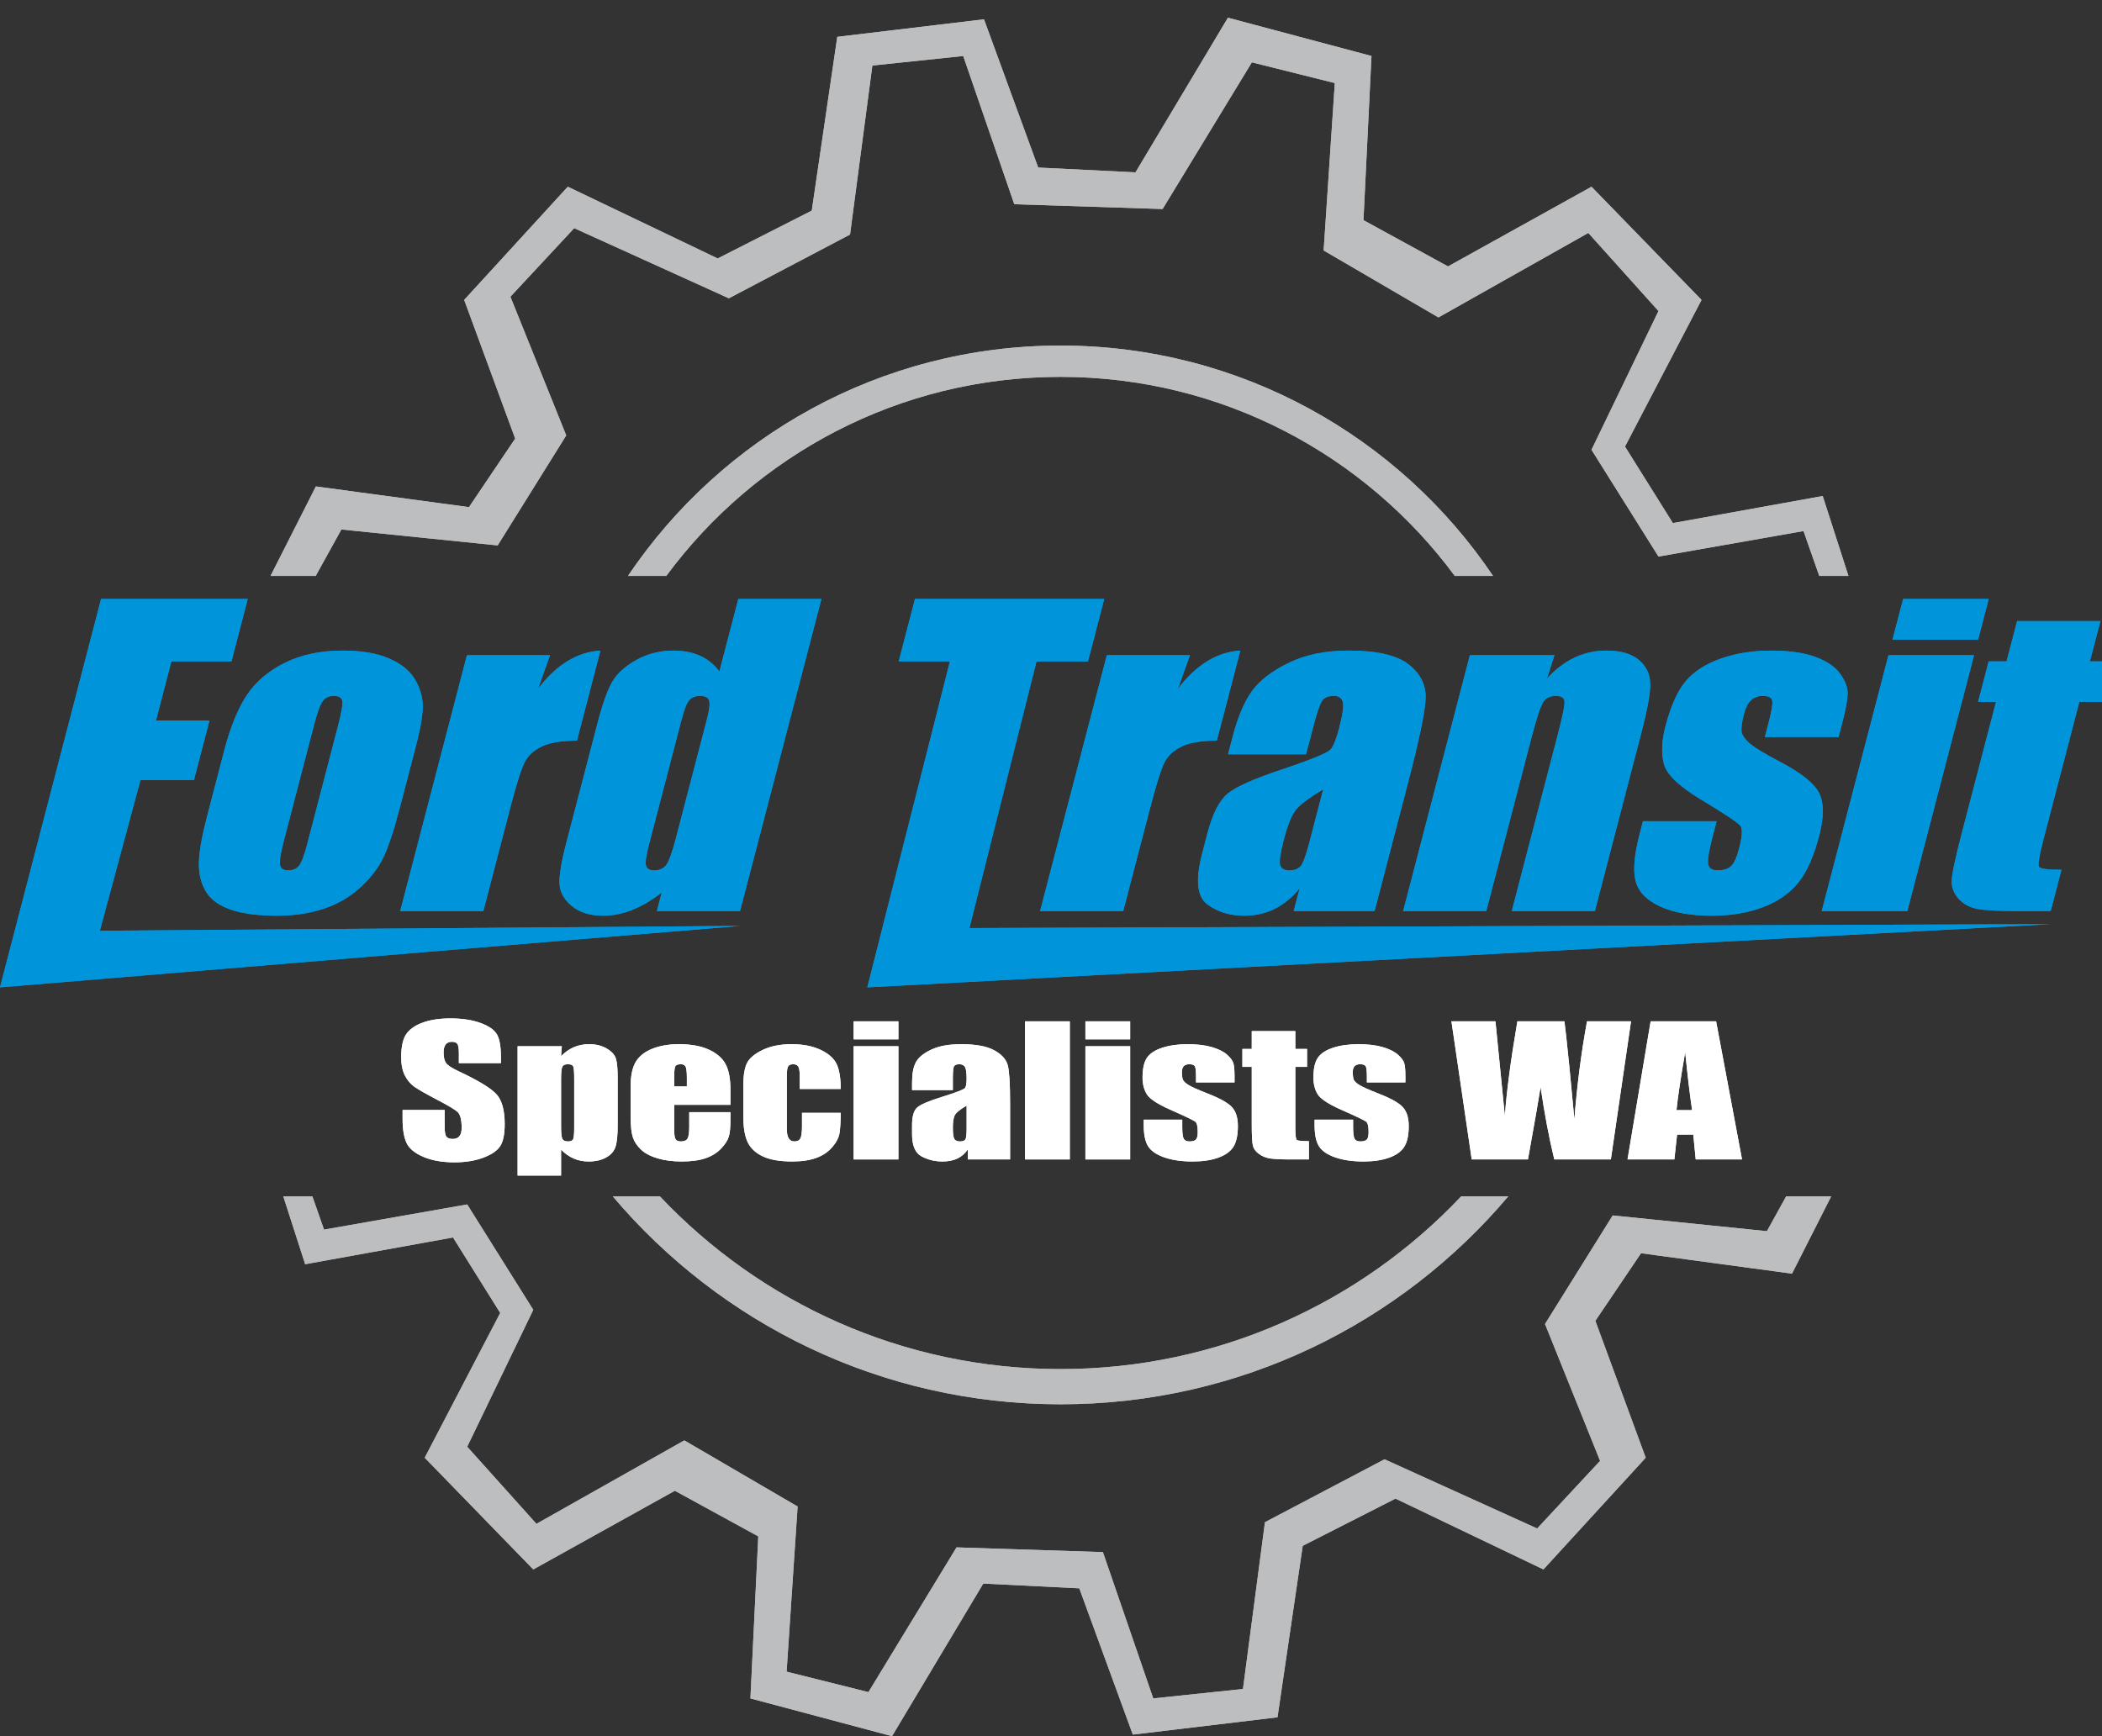 <?xml version="1.0" encoding="utf-8"?>
<!-- Generator: Adobe Illustrator 16.0.0, SVG Export Plug-In . SVG Version: 6.00 Build 0)  -->
<!DOCTYPE svg PUBLIC "-//W3C//DTD SVG 1.1//EN" "http://www.w3.org/Graphics/SVG/1.1/DTD/svg11.dtd">
<svg version="1.1" id="Layer_1" xmlns="http://www.w3.org/2000/svg" xmlns:xlink="http://www.w3.org/1999/xlink" x="0px" y="0px"
	 width="519.859px" height="429.448px" viewBox="0 0 519.859 429.448" enable-background="new 0 0 519.859 429.448"
	 xml:space="preserve">
<rect x="0" y="0" width="519.859" height="429.448" fill="#333333" stroke="none"/>
<path fill="#BCBEC0" d="M262.279,93.216c39.988,0,75.445,19.375,97.513,49.237h9.464c-23.155-34.366-62.422-56.976-106.977-56.976
	c-44.553,0-83.817,22.61-106.971,56.976h9.474C186.852,112.592,222.295,93.216,262.279,93.216z M262.279,347.351
	c44.426,0,84.147-19.981,110.737-51.433H361.38c-24.854,26.303-60.055,42.729-99.101,42.729c-39.042,0-74.242-16.426-99.085-42.729
	h-11.646C178.144,327.37,217.871,347.351,262.279,347.351z M84.435,130.966l38.643,3.944l16.96-27.206L126.23,73.392l15.779-16.957
	l38.247,17.351l29.973-15.774l5.52-41.8l22.472-2.363l12.626,36.666l36.68,1.186l22.081-36.28l20.509,5.126l-2.758,41.404
	l28.388,16.565l37.065-20.899l17.356,19.318l-16.565,34.317l16.565,26.415l35.871-6.311l3.893,11.097h7.218l-6.367-19.766
	l-37.057,6.697l-11.841-18.928l18.929-36.274l-27.211-27.997L358.12,65.899l-20.914-11.439l1.985-40.61l-35.502-9.468
	l-22.863,38.251l-24.063-1.186l-13.404-36.67l-36.287,4.335l-6.307,42.985l-23.267,11.836l-37.07-17.747l-25.629,27.997
	l12.617,34.307l-11.431,16.952l-37.861-5.121L66.91,142.454h11.17L84.435,130.966z M436.985,304.533l-38.138-3.892l-16.741,26.852
	l13.623,33.858l-15.563,16.724l-37.751-17.118l-29.573,15.563l-5.437,41.256l-22.188,2.327l-12.454-36.188l-36.194-1.168
	l-21.791,35.801l-20.237-5.06l2.723-40.851l-28.019-16.354l-36.574,20.641l-17.124-19.077l16.341-33.859l-16.341-26.069
	l-35.41,6.228l-2.882-8.228h-7.191l5.405,16.791l36.569-6.622l11.673,18.673l-18.673,35.81l26.85,27.632l35.019-19.464
	l20.628,11.287l-1.946,40.078l35.023,9.345l22.569-37.75l23.747,1.177l13.237,36.178l35.782-4.276l6.236-42.415l22.952-11.681
	l36.582,17.521l25.296-27.632l-12.455-33.86l11.296-16.723l37.338,5.05l9.691-19.118h-11.136L436.985,304.533z"/>
<g>
	<path fill="#FFFFFF" d="M123.889,262.965h-10.405v-2.53c0-1.183-0.131-1.935-0.399-2.259c-0.266-0.324-0.709-0.485-1.33-0.485
		c-0.674,0-1.184,0.218-1.53,0.655c-0.346,0.436-0.519,1.097-0.519,1.986c0,1.14,0.194,1.997,0.583,2.574
		c0.37,0.577,1.427,1.272,3.167,2.088c4.987,2.347,8.128,4.273,9.422,5.779c1.295,1.504,1.942,3.931,1.942,7.279
		c0,2.433-0.358,4.228-1.077,5.381c-0.718,1.153-2.106,2.12-4.165,2.9c-2.058,0.782-4.453,1.172-7.184,1.172
		c-2.999,0-5.558-0.45-7.677-1.351c-2.121-0.899-3.507-2.046-4.165-3.439c-0.656-1.393-0.984-3.369-0.984-5.93v-2.235h10.404v4.156
		c0,1.28,0.146,2.104,0.44,2.468c0.292,0.366,0.811,0.549,1.557,0.549c0.745,0,1.299-0.23,1.664-0.696
		c0.363-0.464,0.544-1.153,0.544-2.067c0-2.013-0.346-3.326-1.038-3.945c-0.708-0.62-2.458-1.652-5.242-3.102
		c-2.785-1.464-4.63-2.525-5.534-3.187c-0.906-0.662-1.655-1.576-2.249-2.743c-0.594-1.169-0.892-2.659-0.892-4.474
		c0-2.615,0.421-4.53,1.264-5.739c0.843-1.209,2.205-2.156,4.085-2.837c1.88-0.684,4.151-1.025,6.813-1.025
		c2.909,0,5.388,0.373,7.437,1.119c2.049,0.745,3.406,1.686,4.071,2.817c0.666,1.131,0.998,3.056,0.998,5.771V262.965z"/>
	<path fill="#FFFFFF" d="M138.951,258.789l-0.187,2.475c0.958-1.001,2.014-1.748,3.167-2.242c1.153-0.493,2.413-0.739,3.779-0.739
		c1.667,0,3.108,0.355,4.323,1.066c1.215,0.71,1.974,1.529,2.275,2.458s0.452,2.503,0.452,4.727v11.795
		c0,2.546-0.19,4.356-0.571,5.433c-0.382,1.076-1.163,1.936-2.343,2.574c-1.179,0.641-2.603,0.96-4.27,0.96
		c-1.331,0-2.564-0.246-3.699-0.737c-1.135-0.497-2.173-1.228-3.114-2.202v6.423h-10.751v-31.989H138.951z M142.011,266.934
		c0-1.731-0.08-2.779-0.239-3.145c-0.161-0.365-0.604-0.549-1.332-0.549c-0.709,0-1.167,0.211-1.37,0.633
		c-0.204,0.422-0.306,1.442-0.306,3.061v11.604c0,1.688,0.107,2.744,0.319,3.166c0.212,0.422,0.674,0.633,1.385,0.633
		c0.691,0,1.121-0.193,1.289-0.58c0.169-0.387,0.253-1.326,0.253-2.816V266.934z"/>
	<path fill="#FFFFFF" d="M180.65,273.285h-13.917v6.056c0,1.267,0.116,2.082,0.346,2.447c0.23,0.367,0.674,0.549,1.331,0.549
		c0.816,0,1.361-0.242,1.637-0.727c0.274-0.487,0.412-1.426,0.412-2.818V275.1h10.192v2.067c0,1.729-0.137,3.059-0.412,3.987
		s-0.918,1.92-1.929,2.976c-1.012,1.056-2.293,1.846-3.847,2.373c-1.551,0.528-3.498,0.791-5.841,0.791
		c-2.271,0-4.274-0.26-6.013-0.78c-1.739-0.521-3.093-1.234-4.059-2.142c-0.966-0.907-1.636-1.906-2.009-2.996
		c-0.372-1.09-0.559-2.678-0.559-4.758v-8.166c0-2.447,0.416-4.378,1.25-5.793c0.834-1.412,2.2-2.496,4.099-3.249
		c1.897-0.753,4.079-1.129,6.545-1.129c3.016,0,5.504,0.453,7.464,1.361c1.96,0.907,3.335,2.109,4.124,3.608
		c0.791,1.499,1.185,3.604,1.185,6.319V273.285z M169.873,268.727v-2.049c0-1.446-0.097-2.383-0.293-2.805
		c-0.195-0.422-0.593-0.633-1.196-0.633c-0.746,0-1.207,0.179-1.385,0.537c-0.177,0.36-0.266,1.326-0.266,2.9v2.049H169.873z"/>
	<path fill="#FFFFFF" d="M207.926,269.36h-10.138v-3.229c0-1.126-0.116-1.889-0.346-2.29c-0.23-0.4-0.656-0.601-1.277-0.601
		c-0.621,0-1.038,0.176-1.25,0.527c-0.213,0.353-0.319,1.14-0.319,2.363v13.209c0,0.999,0.159,1.746,0.478,2.247
		c0.32,0.499,0.79,0.749,1.411,0.749c0.728,0,1.22-0.261,1.477-0.781c0.257-0.521,0.386-1.505,0.386-2.954v-3.334h9.58
		c-0.018,2.237-0.12,3.914-0.306,5.033c-0.186,1.118-0.78,2.266-1.782,3.439c-1.004,1.175-2.312,2.061-3.926,2.658
		c-1.614,0.598-3.609,0.896-5.987,0.896c-3.033,0-5.437-0.411-7.211-1.234c-1.774-0.822-3.029-1.976-3.765-3.46
		s-1.104-3.59-1.104-6.319v-7.955c0-2.376,0.301-4.171,0.905-5.381c0.603-1.209,1.889-2.289,3.858-3.238
		c1.969-0.949,4.364-1.425,7.186-1.425c2.803,0,5.198,0.472,7.184,1.414c1.987,0.942,3.309,2.131,3.964,3.567
		C207.598,264.697,207.926,266.728,207.926,269.36z"/>
	<path fill="#FFFFFF" d="M222.189,252.627v4.452H211.12v-4.452H222.189z M222.189,258.789v28H211.12v-28H222.189z"/>
	<path fill="#FFFFFF" d="M235.655,269.635h-10.086v-1.879c0-2.166,0.315-3.838,0.945-5.012c0.629-1.175,1.894-2.213,3.792-3.112
		c1.898-0.9,4.364-1.351,7.398-1.351c3.637,0,6.377,0.51,8.222,1.529c1.845,1.021,2.954,2.272,3.326,3.756
		c0.373,1.484,0.559,4.541,0.559,9.169v14.053h-10.458v-2.497c-0.656,1.002-1.503,1.751-2.542,2.256
		c-1.037,0.499-2.275,0.747-3.712,0.747c-1.88,0-3.605-0.418-5.175-1.256c-1.571-0.835-2.356-2.669-2.356-5.497v-2.298
		c0-2.097,0.417-3.524,1.25-4.283c0.833-0.76,2.9-1.646,6.201-2.659c3.53-1.097,5.419-1.836,5.667-2.215
		c0.249-0.381,0.374-1.154,0.374-2.322c0-1.463-0.138-2.415-0.413-2.858c-0.275-0.443-0.732-0.665-1.37-0.665
		c-0.728,0-1.18,0.188-1.358,0.56c-0.177,0.373-0.266,1.34-0.266,2.9V269.635z M239.061,273.475
		c-1.721,0.997-2.719,1.835-2.994,2.51c-0.275,0.676-0.412,1.646-0.412,2.912c0,1.448,0.12,2.385,0.359,2.807
		c0.239,0.422,0.713,0.633,1.422,0.633c0.674,0,1.114-0.165,1.317-0.496c0.204-0.33,0.307-1.198,0.307-2.605V273.475z"/>
	<path fill="#FFFFFF" d="M264.58,252.627v34.161h-11.069v-34.161H264.58z"/>
	<path fill="#FFFFFF" d="M279.509,252.627v4.452h-11.07v-4.452H279.509z M279.509,258.789v28h-11.07v-28H279.509z"/>
	<path fill="#FFFFFF" d="M305.32,267.737h-9.526v-1.521c0-1.295-0.093-2.111-0.28-2.459c-0.186-0.344-0.65-0.516-1.396-0.516
		c-0.603,0-1.056,0.159-1.356,0.474c-0.302,0.318-0.452,0.792-0.452,1.426c0,0.858,0.074,1.488,0.227,1.888
		c0.15,0.401,0.603,0.841,1.356,1.318c0.753,0.479,2.303,1.175,4.644,2.089c3.121,1.211,5.172,2.351,6.146,3.419
		c0.977,1.069,1.465,2.623,1.465,4.662c0,2.279-0.372,4-1.117,5.16s-1.992,2.054-3.739,2.68c-1.749,0.626-3.854,0.938-6.319,0.938
		c-2.733,0-5.071-0.337-7.013-1.013c-1.942-0.675-3.279-1.589-4.005-2.743c-0.729-1.152-1.091-2.896-1.091-5.232v-1.35h9.526v1.771
		c0,1.507,0.119,2.482,0.359,2.933c0.238,0.451,0.714,0.676,1.423,0.676c0.763,0,1.296-0.151,1.597-0.454
		c0.303-0.302,0.452-0.938,0.452-1.91c0-1.335-0.195-2.172-0.586-2.51c-0.408-0.337-2.492-1.338-6.252-2.995
		c-3.158-1.407-5.083-2.686-5.774-3.83c-0.692-1.147-1.038-2.509-1.038-4.083c0-2.238,0.373-3.887,1.117-4.948
		c0.745-1.063,2.009-1.882,3.792-2.458c1.783-0.577,3.855-0.866,6.214-0.866c2.341,0,4.334,0.236,5.976,0.707
		c1.641,0.471,2.899,1.094,3.777,1.866c0.878,0.775,1.409,1.492,1.597,2.154c0.185,0.661,0.278,1.694,0.278,3.102V267.737z"/>
	<path fill="#FFFFFF" d="M320.356,255.053v4.411h2.901v4.431h-2.901v14.98c0,1.844,0.118,2.87,0.358,3.082
		c0.24,0.21,1.238,0.314,2.994,0.314v4.517h-4.338c-2.449,0-4.195-0.081-5.243-0.241c-1.046-0.162-1.97-0.536-2.767-1.12
		c-0.8-0.583-1.294-1.253-1.49-2.004c-0.195-0.753-0.291-2.522-0.291-5.308v-14.221h-2.315v-4.431h2.315v-4.411H320.356z"/>
	<path fill="#FFFFFF" d="M347.575,267.737h-9.524v-1.521c0-1.295-0.094-2.111-0.28-2.459c-0.187-0.344-0.652-0.516-1.398-0.516
		c-0.602,0-1.054,0.159-1.356,0.474c-0.301,0.318-0.453,0.792-0.453,1.426c0,0.858,0.076,1.488,0.228,1.888
		c0.149,0.401,0.604,0.841,1.356,1.318c0.755,0.479,2.303,1.175,4.645,2.089c3.122,1.211,5.171,2.351,6.146,3.419
		c0.976,1.069,1.463,2.623,1.463,4.662c0,2.279-0.37,4-1.116,5.16c-0.745,1.16-1.992,2.054-3.739,2.68
		c-1.746,0.626-3.854,0.938-6.32,0.938c-2.73,0-5.069-0.337-7.012-1.013c-1.941-0.675-3.277-1.589-4.004-2.743
		c-0.726-1.152-1.089-2.896-1.089-5.232v-1.35h9.522v1.771c0,1.507,0.122,2.482,0.359,2.933c0.241,0.451,0.714,0.676,1.425,0.676
		c0.763,0,1.294-0.151,1.597-0.454c0.301-0.302,0.453-0.938,0.453-1.91c0-1.335-0.197-2.172-0.588-2.51
		c-0.406-0.337-2.49-1.338-6.252-2.995c-3.158-1.407-5.082-2.686-5.772-3.83c-0.692-1.147-1.036-2.509-1.036-4.083
		c0-2.238,0.37-3.887,1.116-4.948c0.744-1.063,2.007-1.882,3.789-2.458c1.784-0.577,3.855-0.866,6.215-0.866
		c2.34,0,4.331,0.236,5.972,0.707c1.643,0.471,2.902,1.094,3.782,1.866c0.876,0.775,1.407,1.492,1.595,2.154
		c0.186,0.661,0.278,1.694,0.278,3.102V267.737z"/>
	<path fill="#FFFFFF" d="M403.379,252.627l-4.987,34.161h-13.989c-1.279-5.247-2.409-11.22-3.39-17.915
		c-0.448,2.871-1.488,8.843-3.124,17.915h-13.909l-5.014-34.161h10.884l1.185,11.918l1.144,11.523
		c0.412-5.964,1.445-13.776,3.098-23.441h11.633c0.155,0.998,0.563,4.755,1.225,11.268l1.235,12.997
		c0.636-8.268,1.679-16.355,3.127-24.265H403.379z"/>
	<path fill="#FFFFFF" d="M424.421,252.627l6.408,34.161h-11.451l-0.6-6.141h-4.008l-0.674,6.141h-11.582l5.715-34.161H424.421z
		 M418.484,274.593c-0.567-3.869-1.137-8.65-1.708-14.35c-1.142,6.541-1.858,11.324-2.15,14.35H418.484z"/>
</g>
<g>
	<path fill="#0095DA" d="M25.001,148.148h36.271l-4.03,15.45H42.387l-3.817,14.641h13.227l-3.831,14.689H34.739l-10.043,37.297
		l158.299-1.195L0,244.227L25.001,148.148z"/>
	<path fill="#0095DA" d="M102.921,184.296l-4.042,15.499c-1.483,5.69-2.877,9.864-4.181,12.52c-1.302,2.653-3.255,5.133-5.857,7.438
		c-2.603,2.306-5.615,4.006-9.037,5.102c-3.422,1.098-7.17,1.646-11.24,1.646c-4.544,0-8.271-0.469-11.181-1.406
		c-2.909-0.938-4.99-2.353-6.243-4.245c-1.254-1.892-1.903-4.181-1.949-6.866c-0.044-2.688,0.633-6.718,2.034-12.09l4.228-16.215
		c1.534-5.88,3.412-10.474,5.63-13.782c2.219-3.306,5.353-5.961,9.402-7.964s8.821-3.005,14.315-3.005
		c4.612,0,8.404,0.644,11.375,1.933c2.971,1.288,5.085,2.964,6.345,5.031c1.258,2.066,1.933,4.197,2.021,6.391
		S104.089,179.814,102.921,184.296z M83.612,179.526c0.845-3.241,1.192-5.285,1.038-6.128c-0.153-0.842-0.84-1.264-2.061-1.264
		c-1.221,0-2.145,0.421-2.771,1.264c-0.626,0.843-1.363,2.887-2.208,6.128l-7.449,28.567c-0.78,2.988-1.084,4.936-0.912,5.843
		c0.17,0.904,0.848,1.357,2.036,1.357c1.221,0,2.134-0.413,2.739-1.238c0.606-0.827,1.266-2.607,1.979-5.343L83.612,179.526z"/>
	<path fill="#0095DA" d="M136.033,162.073l-2.983,8.322c4.539-5.962,9.686-9.118,15.44-9.468l-5.807,22.272
		c-3.765,0-6.653,0.477-8.666,1.43c-2.012,0.955-3.444,2.282-4.295,3.982c-0.85,1.701-2.075,5.62-3.676,11.756l-6.516,24.989H98.979
		l16.502-63.284H136.033z"/>
	<path fill="#0095DA" d="M203.152,148.148l-20.134,77.209h-20.552l1.198-4.595c-2.467,1.916-4.909,3.347-7.331,4.308
		c-2.418,0.955-4.815,1.432-7.189,1.432c-3.188,0-5.747-0.786-7.677-2.36s-2.956-3.394-3.077-5.462
		c-0.124-2.065,0.425-5.436,1.644-10.109l7.723-29.614c1.267-4.865,2.498-8.316,3.69-10.35c1.192-2.035,3.177-3.823,5.952-5.366
		c2.776-1.542,5.81-2.313,9.1-2.313c2.543,0,4.762,0.43,6.658,1.289c1.895,0.867,3.482,2.153,4.762,3.878l4.68-17.946H203.152z
		 M174.815,178c0.605-2.321,0.799-3.877,0.583-4.673c-0.216-0.794-0.952-1.192-2.207-1.192c-1.221,0-2.137,0.359-2.747,1.073
		c-0.611,0.716-1.24,2.313-1.886,4.792l-8.083,30.997c-0.671,2.577-0.911,4.27-0.714,5.081c0.194,0.81,0.869,1.215,2.022,1.215
		c1.323,0,2.323-0.453,3-1.357c0.677-0.907,1.477-3.126,2.397-6.654L174.815,178z"/>
	<path fill="#0095DA" d="M273.097,148.148l-4.031,15.45h-12.718l-16.603,65.963l267.392-0.97l-292.632,15.636l20.426-80.629h-12.667
		l4.029-15.45H273.097z"/>
	<path fill="#0095DA" d="M294.29,162.073l-2.983,8.322c4.537-5.962,9.685-9.118,15.44-9.468l-5.808,22.272
		c-3.764,0-6.652,0.477-8.666,1.43c-2.012,0.955-3.441,2.282-4.294,3.982c-0.85,1.701-2.074,5.62-3.675,11.756l-6.517,24.989
		h-20.552l16.503-63.284H294.29z"/>
	<path fill="#0095DA" d="M322.999,186.584H303.72l1.106-4.243c1.276-4.897,2.864-8.672,4.758-11.329
		c1.898-2.654,4.926-4.998,9.085-7.032c4.159-2.036,9.139-3.054,14.939-3.054c6.95,0,11.89,1.152,14.816,3.457
		c2.926,2.305,4.309,5.136,4.145,8.491c-0.16,3.354-1.608,10.26-4.335,20.721l-8.283,31.761H319.96l1.471-5.644
		c-1.846,2.266-3.906,3.958-6.188,5.095c-2.277,1.129-4.79,1.693-7.536,1.693c-3.596,0-6.646-0.944-9.154-2.837
		c-2.51-1.892-2.93-6.033-1.263-12.424l1.354-5.198c1.236-4.737,2.875-7.964,4.914-9.681c2.042-1.716,6.518-3.719,13.422-6.008
		c7.396-2.481,11.442-4.148,12.142-5.009c0.698-0.858,1.393-2.606,2.082-5.245c0.86-3.307,1.16-5.461,0.894-6.462
		c-0.265-1.001-1.006-1.502-2.225-1.502c-1.392,0-2.367,0.421-2.925,1.264c-0.559,0.843-1.299,3.029-2.22,6.558L322.999,186.584z
		 M327.247,195.265c-3.879,2.257-6.278,4.149-7.204,5.676c-0.923,1.525-1.756,3.719-2.502,6.579
		c-0.854,3.274-1.178,5.39-0.969,6.343c0.21,0.954,0.992,1.431,2.35,1.431c1.288,0,2.226-0.373,2.812-1.119
		c0.58-0.747,1.291-2.711,2.12-5.891L327.247,195.265z"/>
	<path fill="#0095DA" d="M384.435,162.073l-1.879,5.833c2.101-2.329,4.377-4.069,6.836-5.238c2.456-1.159,5.091-1.741,7.906-1.741
		c3.527,0,6.207,0.78,8.039,2.337c1.832,1.558,2.762,3.521,2.788,5.89c0.027,2.37-0.683,6.318-2.125,11.852l-11.564,44.351h-20.551
		l11.428-43.827c1.135-4.355,1.675-7.01,1.62-7.964c-0.058-0.954-0.78-1.431-2.173-1.431c-1.458,0-2.517,0.548-3.176,1.645
		c-0.658,1.098-1.612,4.03-2.854,8.8l-11.154,42.777h-20.553l16.502-63.284H384.435z"/>
	<path fill="#0095DA" d="M454.704,182.293h-18.213l0.897-3.434c0.763-2.925,1.066-4.777,0.915-5.557
		c-0.154-0.778-0.942-1.168-2.365-1.168c-1.154,0-2.112,0.359-2.875,1.073c-0.765,0.716-1.331,1.789-1.704,3.22
		c-0.506,1.939-0.733,3.361-0.681,4.268c0.051,0.906,0.656,1.9,1.816,2.981s3.711,2.655,7.648,4.721
		c5.254,2.734,8.499,5.31,9.735,7.726c1.235,2.416,1.25,5.929,0.05,10.539c-1.346,5.15-3.069,9.037-5.18,11.66
		c-2.105,2.622-5.017,4.643-8.725,6.057c-3.709,1.415-7.921,2.122-12.637,2.122c-5.221,0-9.492-0.762-12.807-2.289
		c-3.316-1.525-5.331-3.593-6.04-6.199c-0.71-2.607-0.378-6.55,0.999-11.828l0.796-3.051h18.211l-1.044,4.005
		c-0.888,3.401-1.233,5.611-1.041,6.629c0.19,1.018,0.968,1.525,2.322,1.525c1.46,0,2.564-0.342,3.319-1.023
		c0.756-0.685,1.419-2.122,1.993-4.318c0.786-3.02,0.906-4.912,0.358-5.674c-0.581-0.763-3.979-3.019-10.189-6.772
		c-5.207-3.178-8.134-6.064-8.782-8.655s-0.507-5.667,0.423-9.229c1.319-5.055,3.002-8.782,5.053-11.183
		c2.052-2.4,4.95-4.252,8.697-5.555c3.749-1.304,7.878-1.957,12.39-1.957c4.476,0,8.146,0.534,11.004,1.598
		c2.86,1.065,4.9,2.472,6.123,4.222c1.223,1.748,1.816,3.369,1.785,4.864c-0.033,1.494-0.467,3.83-1.296,7.01L454.704,182.293z"/>
	<path fill="#0095DA" d="M491.843,148.148l-2.625,10.062h-21.162l2.626-10.062H491.843z M488.212,162.073l-16.504,63.284h-21.16
		l16.503-63.284H488.212z"/>
	<path fill="#0095DA" d="M519.46,153.631l-2.598,9.967h5.544l-2.61,10.016h-5.546l-8.829,33.858
		c-1.089,4.166-1.463,6.487-1.13,6.964c0.334,0.477,2.182,0.715,5.537,0.715l-2.662,10.206h-8.291c-4.68,0-7.975-0.183-9.881-0.549
		c-1.903-0.365-3.448-1.208-4.629-2.527c-1.184-1.319-1.74-2.828-1.669-4.53c0.07-1.702,0.928-5.699,2.571-11.994l8.381-32.143
		h-4.429l2.612-10.016h4.428l2.598-9.967H519.46z"/>
</g>
<path fill="#BCBEC0" d="M262.279,93.216c39.988,0,75.445,19.375,97.513,49.237h9.464c-23.155-34.366-62.422-56.976-106.977-56.976
	c-44.553,0-83.817,22.61-106.971,56.976h9.474C186.852,112.592,222.295,93.216,262.279,93.216z M262.279,347.351
	c44.426,0,84.147-19.981,110.737-51.433H361.38c-24.854,26.303-60.055,42.729-99.101,42.729c-39.042,0-74.242-16.426-99.085-42.729
	h-11.646C178.144,327.37,217.871,347.351,262.279,347.351z M84.435,130.966l38.643,3.944l16.96-27.206L126.23,73.392l15.779-16.957
	l38.247,17.351l29.973-15.774l5.52-41.8l22.472-2.363l12.626,36.666l36.68,1.186l22.081-36.28l20.509,5.126l-2.758,41.404
	l28.388,16.565l37.065-20.899l17.356,19.318l-16.565,34.317l16.565,26.415l35.871-6.311l3.893,11.097h7.218l-6.367-19.766
	l-37.057,6.697l-11.841-18.928l18.929-36.274l-27.211-27.997L358.12,65.899l-20.914-11.439l1.985-40.61l-35.502-9.468
	l-22.863,38.251l-24.063-1.186l-13.404-36.67l-36.287,4.335l-6.307,42.985l-23.267,11.836l-37.07-17.747l-25.629,27.997
	l12.617,34.307l-11.431,16.952l-37.861-5.121L66.91,142.454h11.17L84.435,130.966z M436.985,304.533l-38.138-3.892l-16.741,26.852
	l13.623,33.858l-15.563,16.724l-37.751-17.118l-29.573,15.563l-5.437,41.256l-22.188,2.327l-12.454-36.188l-36.194-1.168
	l-21.791,35.801l-20.237-5.06l2.723-40.851l-28.019-16.354l-36.574,20.641l-17.124-19.077l16.341-33.859l-16.341-26.069
	l-35.41,6.228l-2.882-8.228h-7.191l5.405,16.791l36.569-6.622l11.673,18.673l-18.673,35.81l26.85,27.632l35.019-19.464
	l20.628,11.287l-1.946,40.078l35.023,9.345l22.569-37.75l23.747,1.177l13.237,36.178l35.782-4.276l6.236-42.415l22.952-11.681
	l36.582,17.521l25.296-27.632l-12.455-33.86l11.296-16.723l37.338,5.05l9.691-19.118h-11.136L436.985,304.533z"/>
<g>
	<path fill="#FFFFFF" d="M123.889,262.965h-10.405v-2.53c0-1.183-0.131-1.935-0.399-2.259c-0.266-0.324-0.709-0.485-1.33-0.485
		c-0.674,0-1.184,0.218-1.53,0.655c-0.346,0.436-0.519,1.097-0.519,1.986c0,1.14,0.194,1.997,0.583,2.574
		c0.37,0.577,1.427,1.272,3.167,2.088c4.987,2.347,8.128,4.273,9.422,5.779c1.295,1.504,1.942,3.931,1.942,7.279
		c0,2.433-0.358,4.228-1.077,5.381c-0.718,1.153-2.106,2.12-4.165,2.9c-2.058,0.782-4.453,1.172-7.184,1.172
		c-2.999,0-5.558-0.45-7.677-1.351c-2.121-0.899-3.507-2.046-4.165-3.439c-0.656-1.393-0.984-3.369-0.984-5.93v-2.235h10.404v4.156
		c0,1.28,0.146,2.104,0.44,2.468c0.292,0.366,0.811,0.549,1.557,0.549c0.745,0,1.299-0.23,1.664-0.696
		c0.363-0.464,0.544-1.153,0.544-2.067c0-2.013-0.346-3.326-1.038-3.945c-0.708-0.62-2.458-1.652-5.242-3.102
		c-2.785-1.464-4.63-2.525-5.534-3.187c-0.906-0.662-1.655-1.576-2.249-2.743c-0.594-1.169-0.892-2.659-0.892-4.474
		c0-2.615,0.421-4.53,1.264-5.739c0.843-1.209,2.205-2.156,4.085-2.837c1.88-0.684,4.151-1.025,6.813-1.025
		c2.909,0,5.388,0.373,7.437,1.119c2.049,0.745,3.406,1.686,4.071,2.817c0.666,1.131,0.998,3.056,0.998,5.771V262.965z"/>
	<path fill="#FFFFFF" d="M138.951,258.789l-0.187,2.475c0.958-1.001,2.014-1.748,3.167-2.242c1.153-0.493,2.413-0.739,3.779-0.739
		c1.667,0,3.108,0.355,4.323,1.066c1.215,0.71,1.974,1.529,2.275,2.458s0.452,2.503,0.452,4.727v11.795
		c0,2.546-0.19,4.356-0.571,5.433c-0.382,1.076-1.163,1.936-2.343,2.574c-1.179,0.641-2.603,0.96-4.27,0.96
		c-1.331,0-2.564-0.246-3.699-0.737c-1.135-0.497-2.173-1.228-3.114-2.202v6.423h-10.751v-31.989H138.951z M142.011,266.934
		c0-1.731-0.08-2.779-0.239-3.145c-0.161-0.365-0.604-0.549-1.332-0.549c-0.709,0-1.167,0.211-1.37,0.633
		c-0.204,0.422-0.306,1.442-0.306,3.061v11.604c0,1.688,0.107,2.744,0.319,3.166c0.212,0.422,0.674,0.633,1.385,0.633
		c0.691,0,1.121-0.193,1.289-0.58c0.169-0.387,0.253-1.326,0.253-2.816V266.934z"/>
	<path fill="#FFFFFF" d="M180.65,273.285h-13.917v6.056c0,1.267,0.116,2.082,0.346,2.447c0.23,0.367,0.674,0.549,1.331,0.549
		c0.816,0,1.361-0.242,1.637-0.727c0.274-0.487,0.412-1.426,0.412-2.818V275.1h10.192v2.067c0,1.729-0.137,3.059-0.412,3.987
		s-0.918,1.92-1.929,2.976c-1.012,1.056-2.293,1.846-3.847,2.373c-1.551,0.528-3.498,0.791-5.841,0.791
		c-2.271,0-4.274-0.26-6.013-0.78c-1.739-0.521-3.093-1.234-4.059-2.142c-0.966-0.907-1.636-1.906-2.009-2.996
		c-0.372-1.09-0.559-2.678-0.559-4.758v-8.166c0-2.447,0.416-4.378,1.25-5.793c0.834-1.412,2.2-2.496,4.099-3.249
		c1.897-0.753,4.079-1.129,6.545-1.129c3.016,0,5.504,0.453,7.464,1.361c1.96,0.907,3.335,2.109,4.124,3.608
		c0.791,1.499,1.185,3.604,1.185,6.319V273.285z M169.873,268.727v-2.049c0-1.446-0.097-2.383-0.293-2.805
		c-0.195-0.422-0.593-0.633-1.196-0.633c-0.746,0-1.207,0.179-1.385,0.537c-0.177,0.36-0.266,1.326-0.266,2.9v2.049H169.873z"/>
	<path fill="#FFFFFF" d="M207.926,269.36h-10.138v-3.229c0-1.126-0.116-1.889-0.346-2.29c-0.23-0.4-0.656-0.601-1.277-0.601
		c-0.621,0-1.038,0.176-1.25,0.527c-0.213,0.353-0.319,1.14-0.319,2.363v13.209c0,0.999,0.159,1.746,0.478,2.247
		c0.32,0.499,0.79,0.749,1.411,0.749c0.728,0,1.22-0.261,1.477-0.781c0.257-0.521,0.386-1.505,0.386-2.954v-3.334h9.58
		c-0.018,2.237-0.12,3.914-0.306,5.033c-0.186,1.118-0.78,2.266-1.782,3.439c-1.004,1.175-2.312,2.061-3.926,2.658
		c-1.614,0.598-3.609,0.896-5.987,0.896c-3.033,0-5.437-0.411-7.211-1.234c-1.774-0.822-3.029-1.976-3.765-3.46
		s-1.104-3.59-1.104-6.319v-7.955c0-2.376,0.301-4.171,0.905-5.381c0.603-1.209,1.889-2.289,3.858-3.238
		c1.969-0.949,4.364-1.425,7.186-1.425c2.803,0,5.198,0.472,7.184,1.414c1.987,0.942,3.309,2.131,3.964,3.567
		C207.598,264.697,207.926,266.728,207.926,269.36z"/>
	<path fill="#FFFFFF" d="M222.189,252.627v4.452H211.12v-4.452H222.189z M222.189,258.789v28H211.12v-28H222.189z"/>
	<path fill="#FFFFFF" d="M235.655,269.635h-10.086v-1.879c0-2.166,0.315-3.838,0.945-5.012c0.629-1.175,1.894-2.213,3.792-3.112
		c1.898-0.9,4.364-1.351,7.398-1.351c3.637,0,6.377,0.51,8.222,1.529c1.845,1.021,2.954,2.272,3.326,3.756
		c0.373,1.484,0.559,4.541,0.559,9.169v14.053h-10.458v-2.497c-0.656,1.002-1.503,1.751-2.542,2.256
		c-1.037,0.499-2.275,0.747-3.712,0.747c-1.88,0-3.605-0.418-5.175-1.256c-1.571-0.835-2.356-2.669-2.356-5.497v-2.298
		c0-2.097,0.417-3.524,1.25-4.283c0.833-0.76,2.9-1.646,6.201-2.659c3.53-1.097,5.419-1.836,5.667-2.215
		c0.249-0.381,0.374-1.154,0.374-2.322c0-1.463-0.138-2.415-0.413-2.858c-0.275-0.443-0.732-0.665-1.37-0.665
		c-0.728,0-1.18,0.188-1.358,0.56c-0.177,0.373-0.266,1.34-0.266,2.9V269.635z M239.061,273.475
		c-1.721,0.997-2.719,1.835-2.994,2.51c-0.275,0.676-0.412,1.646-0.412,2.912c0,1.448,0.12,2.385,0.359,2.807
		c0.239,0.422,0.713,0.633,1.422,0.633c0.674,0,1.114-0.165,1.317-0.496c0.204-0.33,0.307-1.198,0.307-2.605V273.475z"/>
	<path fill="#FFFFFF" d="M264.58,252.627v34.161h-11.069v-34.161H264.58z"/>
	<path fill="#FFFFFF" d="M279.509,252.627v4.452h-11.07v-4.452H279.509z M279.509,258.789v28h-11.07v-28H279.509z"/>
	<path fill="#FFFFFF" d="M305.32,267.737h-9.526v-1.521c0-1.295-0.093-2.111-0.28-2.459c-0.186-0.344-0.65-0.516-1.396-0.516
		c-0.603,0-1.056,0.159-1.356,0.474c-0.302,0.318-0.452,0.792-0.452,1.426c0,0.858,0.074,1.488,0.227,1.888
		c0.15,0.401,0.603,0.841,1.356,1.318c0.753,0.479,2.303,1.175,4.644,2.089c3.121,1.211,5.172,2.351,6.146,3.419
		c0.977,1.069,1.465,2.623,1.465,4.662c0,2.279-0.372,4-1.117,5.16s-1.992,2.054-3.739,2.68c-1.749,0.626-3.854,0.938-6.319,0.938
		c-2.733,0-5.071-0.337-7.013-1.013c-1.942-0.675-3.279-1.589-4.005-2.743c-0.729-1.152-1.091-2.896-1.091-5.232v-1.35h9.526v1.771
		c0,1.507,0.119,2.482,0.359,2.933c0.238,0.451,0.714,0.676,1.423,0.676c0.763,0,1.296-0.151,1.597-0.454
		c0.303-0.302,0.452-0.938,0.452-1.91c0-1.335-0.195-2.172-0.586-2.51c-0.408-0.337-2.492-1.338-6.252-2.995
		c-3.158-1.407-5.083-2.686-5.774-3.83c-0.692-1.147-1.038-2.509-1.038-4.083c0-2.238,0.373-3.887,1.117-4.948
		c0.745-1.063,2.009-1.882,3.792-2.458c1.783-0.577,3.855-0.866,6.214-0.866c2.341,0,4.334,0.236,5.976,0.707
		c1.641,0.471,2.899,1.094,3.777,1.866c0.878,0.775,1.409,1.492,1.597,2.154c0.185,0.661,0.278,1.694,0.278,3.102V267.737z"/>
	<path fill="#FFFFFF" d="M320.356,255.053v4.411h2.901v4.431h-2.901v14.98c0,1.844,0.118,2.87,0.358,3.082
		c0.24,0.21,1.238,0.314,2.994,0.314v4.517h-4.338c-2.449,0-4.195-0.081-5.243-0.241c-1.046-0.162-1.97-0.536-2.767-1.12
		c-0.8-0.583-1.294-1.253-1.49-2.004c-0.195-0.753-0.291-2.522-0.291-5.308v-14.221h-2.315v-4.431h2.315v-4.411H320.356z"/>
	<path fill="#FFFFFF" d="M347.575,267.737h-9.524v-1.521c0-1.295-0.094-2.111-0.28-2.459c-0.187-0.344-0.652-0.516-1.398-0.516
		c-0.602,0-1.054,0.159-1.356,0.474c-0.301,0.318-0.453,0.792-0.453,1.426c0,0.858,0.076,1.488,0.228,1.888
		c0.149,0.401,0.604,0.841,1.356,1.318c0.755,0.479,2.303,1.175,4.645,2.089c3.122,1.211,5.171,2.351,6.146,3.419
		c0.976,1.069,1.463,2.623,1.463,4.662c0,2.279-0.37,4-1.116,5.16c-0.745,1.16-1.992,2.054-3.739,2.68
		c-1.746,0.626-3.854,0.938-6.32,0.938c-2.73,0-5.069-0.337-7.012-1.013c-1.941-0.675-3.277-1.589-4.004-2.743
		c-0.726-1.152-1.089-2.896-1.089-5.232v-1.35h9.522v1.771c0,1.507,0.122,2.482,0.359,2.933c0.241,0.451,0.714,0.676,1.425,0.676
		c0.763,0,1.294-0.151,1.597-0.454c0.301-0.302,0.453-0.938,0.453-1.91c0-1.335-0.197-2.172-0.588-2.51
		c-0.406-0.337-2.49-1.338-6.252-2.995c-3.158-1.407-5.082-2.686-5.772-3.83c-0.692-1.147-1.036-2.509-1.036-4.083
		c0-2.238,0.37-3.887,1.116-4.948c0.744-1.063,2.007-1.882,3.789-2.458c1.784-0.577,3.855-0.866,6.215-0.866
		c2.34,0,4.331,0.236,5.972,0.707c1.643,0.471,2.902,1.094,3.782,1.866c0.876,0.775,1.407,1.492,1.595,2.154
		c0.186,0.661,0.278,1.694,0.278,3.102V267.737z"/>
	<path fill="#FFFFFF" d="M403.379,252.627l-4.987,34.161h-13.989c-1.279-5.247-2.409-11.22-3.39-17.915
		c-0.448,2.871-1.488,8.843-3.124,17.915h-13.909l-5.014-34.161h10.884l1.185,11.918l1.144,11.523
		c0.412-5.964,1.445-13.776,3.098-23.441h11.633c0.155,0.998,0.563,4.755,1.225,11.268l1.235,12.997
		c0.636-8.268,1.679-16.355,3.127-24.265H403.379z"/>
	<path fill="#FFFFFF" d="M424.421,252.627l6.408,34.161h-11.451l-0.6-6.141h-4.008l-0.674,6.141h-11.582l5.715-34.161H424.421z
		 M418.484,274.593c-0.567-3.869-1.137-8.65-1.708-14.35c-1.142,6.541-1.858,11.324-2.15,14.35H418.484z"/>
</g>
<g>
	<path fill="#0095DA" d="M25.001,148.148h36.271l-4.03,15.45H42.387l-3.817,14.641h13.227l-3.831,14.689H34.739l-10.043,37.297
		l158.299-1.195L0,244.227L25.001,148.148z"/>
	<path fill="#0095DA" d="M102.921,184.296l-4.042,15.499c-1.483,5.69-2.877,9.864-4.181,12.52c-1.302,2.653-3.255,5.133-5.857,7.438
		c-2.603,2.306-5.615,4.006-9.037,5.102c-3.422,1.098-7.17,1.646-11.24,1.646c-4.544,0-8.271-0.469-11.181-1.406
		c-2.909-0.938-4.99-2.353-6.243-4.245c-1.254-1.892-1.903-4.181-1.949-6.866c-0.044-2.688,0.633-6.718,2.034-12.09l4.228-16.215
		c1.534-5.88,3.412-10.474,5.63-13.782c2.219-3.306,5.353-5.961,9.402-7.964s8.821-3.005,14.315-3.005
		c4.612,0,8.404,0.644,11.375,1.933c2.971,1.288,5.085,2.964,6.345,5.031c1.258,2.066,1.933,4.197,2.021,6.391
		S104.089,179.814,102.921,184.296z M83.612,179.526c0.845-3.241,1.192-5.285,1.038-6.128c-0.153-0.842-0.84-1.264-2.061-1.264
		c-1.221,0-2.145,0.421-2.771,1.264c-0.626,0.843-1.363,2.887-2.208,6.128l-7.449,28.567c-0.78,2.988-1.084,4.936-0.912,5.843
		c0.17,0.904,0.848,1.357,2.036,1.357c1.221,0,2.134-0.413,2.739-1.238c0.606-0.827,1.266-2.607,1.979-5.343L83.612,179.526z"/>
	<path fill="#0095DA" d="M136.033,162.073l-2.983,8.322c4.539-5.962,9.686-9.118,15.44-9.468l-5.807,22.272
		c-3.765,0-6.653,0.477-8.666,1.43c-2.012,0.955-3.444,2.282-4.295,3.982c-0.85,1.701-2.075,5.62-3.676,11.756l-6.516,24.989H98.979
		l16.502-63.284H136.033z"/>
	<path fill="#0095DA" d="M203.152,148.148l-20.134,77.209h-20.552l1.198-4.595c-2.467,1.916-4.909,3.347-7.331,4.308
		c-2.418,0.955-4.815,1.432-7.189,1.432c-3.188,0-5.747-0.786-7.677-2.36s-2.956-3.394-3.077-5.462
		c-0.124-2.065,0.425-5.436,1.644-10.109l7.723-29.614c1.267-4.865,2.498-8.316,3.69-10.35c1.192-2.035,3.177-3.823,5.952-5.366
		c2.776-1.542,5.81-2.313,9.1-2.313c2.543,0,4.762,0.43,6.658,1.289c1.895,0.867,3.482,2.153,4.762,3.878l4.68-17.946H203.152z
		 M174.815,178c0.605-2.321,0.799-3.877,0.583-4.673c-0.216-0.794-0.952-1.192-2.207-1.192c-1.221,0-2.137,0.359-2.747,1.073
		c-0.611,0.716-1.24,2.313-1.886,4.792l-8.083,30.997c-0.671,2.577-0.911,4.27-0.714,5.081c0.194,0.81,0.869,1.215,2.022,1.215
		c1.323,0,2.323-0.453,3-1.357c0.677-0.907,1.477-3.126,2.397-6.654L174.815,178z"/>
	<path fill="#0095DA" d="M273.097,148.148l-4.031,15.45h-12.718l-16.603,65.963l267.392-0.97l-292.632,15.636l20.426-80.629h-12.667
		l4.029-15.45H273.097z"/>
	<path fill="#0095DA" d="M294.29,162.073l-2.983,8.322c4.537-5.962,9.685-9.118,15.44-9.468l-5.808,22.272
		c-3.764,0-6.652,0.477-8.666,1.43c-2.012,0.955-3.441,2.282-4.294,3.982c-0.85,1.701-2.074,5.62-3.675,11.756l-6.517,24.989
		h-20.552l16.503-63.284H294.29z"/>
	<path fill="#0095DA" d="M322.999,186.584H303.72l1.106-4.243c1.276-4.897,2.864-8.672,4.758-11.329
		c1.898-2.654,4.926-4.998,9.085-7.032c4.159-2.036,9.139-3.054,14.939-3.054c6.95,0,11.89,1.152,14.816,3.457
		c2.926,2.305,4.309,5.136,4.145,8.491c-0.16,3.354-1.608,10.26-4.335,20.721l-8.283,31.761H319.96l1.471-5.644
		c-1.846,2.266-3.906,3.958-6.188,5.095c-2.277,1.129-4.79,1.693-7.536,1.693c-3.596,0-6.646-0.944-9.154-2.837
		c-2.51-1.892-2.93-6.033-1.263-12.424l1.354-5.198c1.236-4.737,2.875-7.964,4.914-9.681c2.042-1.716,6.518-3.719,13.422-6.008
		c7.396-2.481,11.442-4.148,12.142-5.009c0.698-0.858,1.393-2.606,2.082-5.245c0.86-3.307,1.16-5.461,0.894-6.462
		c-0.265-1.001-1.006-1.502-2.225-1.502c-1.392,0-2.367,0.421-2.925,1.264c-0.559,0.843-1.299,3.029-2.22,6.558L322.999,186.584z
		 M327.247,195.265c-3.879,2.257-6.278,4.149-7.204,5.676c-0.923,1.525-1.756,3.719-2.502,6.579
		c-0.854,3.274-1.178,5.39-0.969,6.343c0.21,0.954,0.992,1.431,2.35,1.431c1.288,0,2.226-0.373,2.812-1.119
		c0.58-0.747,1.291-2.711,2.12-5.891L327.247,195.265z"/>
	<path fill="#0095DA" d="M384.435,162.073l-1.879,5.833c2.101-2.329,4.377-4.069,6.836-5.238c2.456-1.159,5.091-1.741,7.906-1.741
		c3.527,0,6.207,0.78,8.039,2.337c1.832,1.558,2.762,3.521,2.788,5.89c0.027,2.37-0.683,6.318-2.125,11.852l-11.564,44.351h-20.551
		l11.428-43.827c1.135-4.355,1.675-7.01,1.62-7.964c-0.058-0.954-0.78-1.431-2.173-1.431c-1.458,0-2.517,0.548-3.176,1.645
		c-0.658,1.098-1.612,4.03-2.854,8.8l-11.154,42.777h-20.553l16.502-63.284H384.435z"/>
	<path fill="#0095DA" d="M454.704,182.293h-18.213l0.897-3.434c0.763-2.925,1.066-4.777,0.915-5.557
		c-0.154-0.778-0.942-1.168-2.365-1.168c-1.154,0-2.112,0.359-2.875,1.073c-0.765,0.716-1.331,1.789-1.704,3.22
		c-0.506,1.939-0.733,3.361-0.681,4.268c0.051,0.906,0.656,1.9,1.816,2.981s3.711,2.655,7.648,4.721
		c5.254,2.734,8.499,5.31,9.735,7.726c1.235,2.416,1.25,5.929,0.05,10.539c-1.346,5.15-3.069,9.037-5.18,11.66
		c-2.105,2.622-5.017,4.643-8.725,6.057c-3.709,1.415-7.921,2.122-12.637,2.122c-5.221,0-9.492-0.762-12.807-2.289
		c-3.316-1.525-5.331-3.593-6.04-6.199c-0.71-2.607-0.378-6.55,0.999-11.828l0.796-3.051h18.211l-1.044,4.005
		c-0.888,3.401-1.233,5.611-1.041,6.629c0.19,1.018,0.968,1.525,2.322,1.525c1.46,0,2.564-0.342,3.319-1.023
		c0.756-0.685,1.419-2.122,1.993-4.318c0.786-3.02,0.906-4.912,0.358-5.674c-0.581-0.763-3.979-3.019-10.189-6.772
		c-5.207-3.178-8.134-6.064-8.782-8.655s-0.507-5.667,0.423-9.229c1.319-5.055,3.002-8.782,5.053-11.183
		c2.052-2.4,4.95-4.252,8.697-5.555c3.749-1.304,7.878-1.957,12.39-1.957c4.476,0,8.146,0.534,11.004,1.598
		c2.86,1.065,4.9,2.472,6.123,4.222c1.223,1.748,1.816,3.369,1.785,4.864c-0.033,1.494-0.467,3.83-1.296,7.01L454.704,182.293z"/>
	<path fill="#0095DA" d="M491.843,148.148l-2.625,10.062h-21.162l2.626-10.062H491.843z M488.212,162.073l-16.504,63.284h-21.16
		l16.503-63.284H488.212z"/>
	<path fill="#0095DA" d="M519.46,153.631l-2.598,9.967h5.544l-2.61,10.016h-5.546l-8.829,33.858
		c-1.089,4.166-1.463,6.487-1.13,6.964c0.334,0.477,2.182,0.715,5.537,0.715l-2.662,10.206h-8.291c-4.68,0-7.975-0.183-9.881-0.549
		c-1.903-0.365-3.448-1.208-4.629-2.527c-1.184-1.319-1.74-2.828-1.669-4.53c0.07-1.702,0.928-5.699,2.571-11.994l8.381-32.143
		h-4.429l2.612-10.016h4.428l2.598-9.967H519.46z"/>
</g>
</svg>
